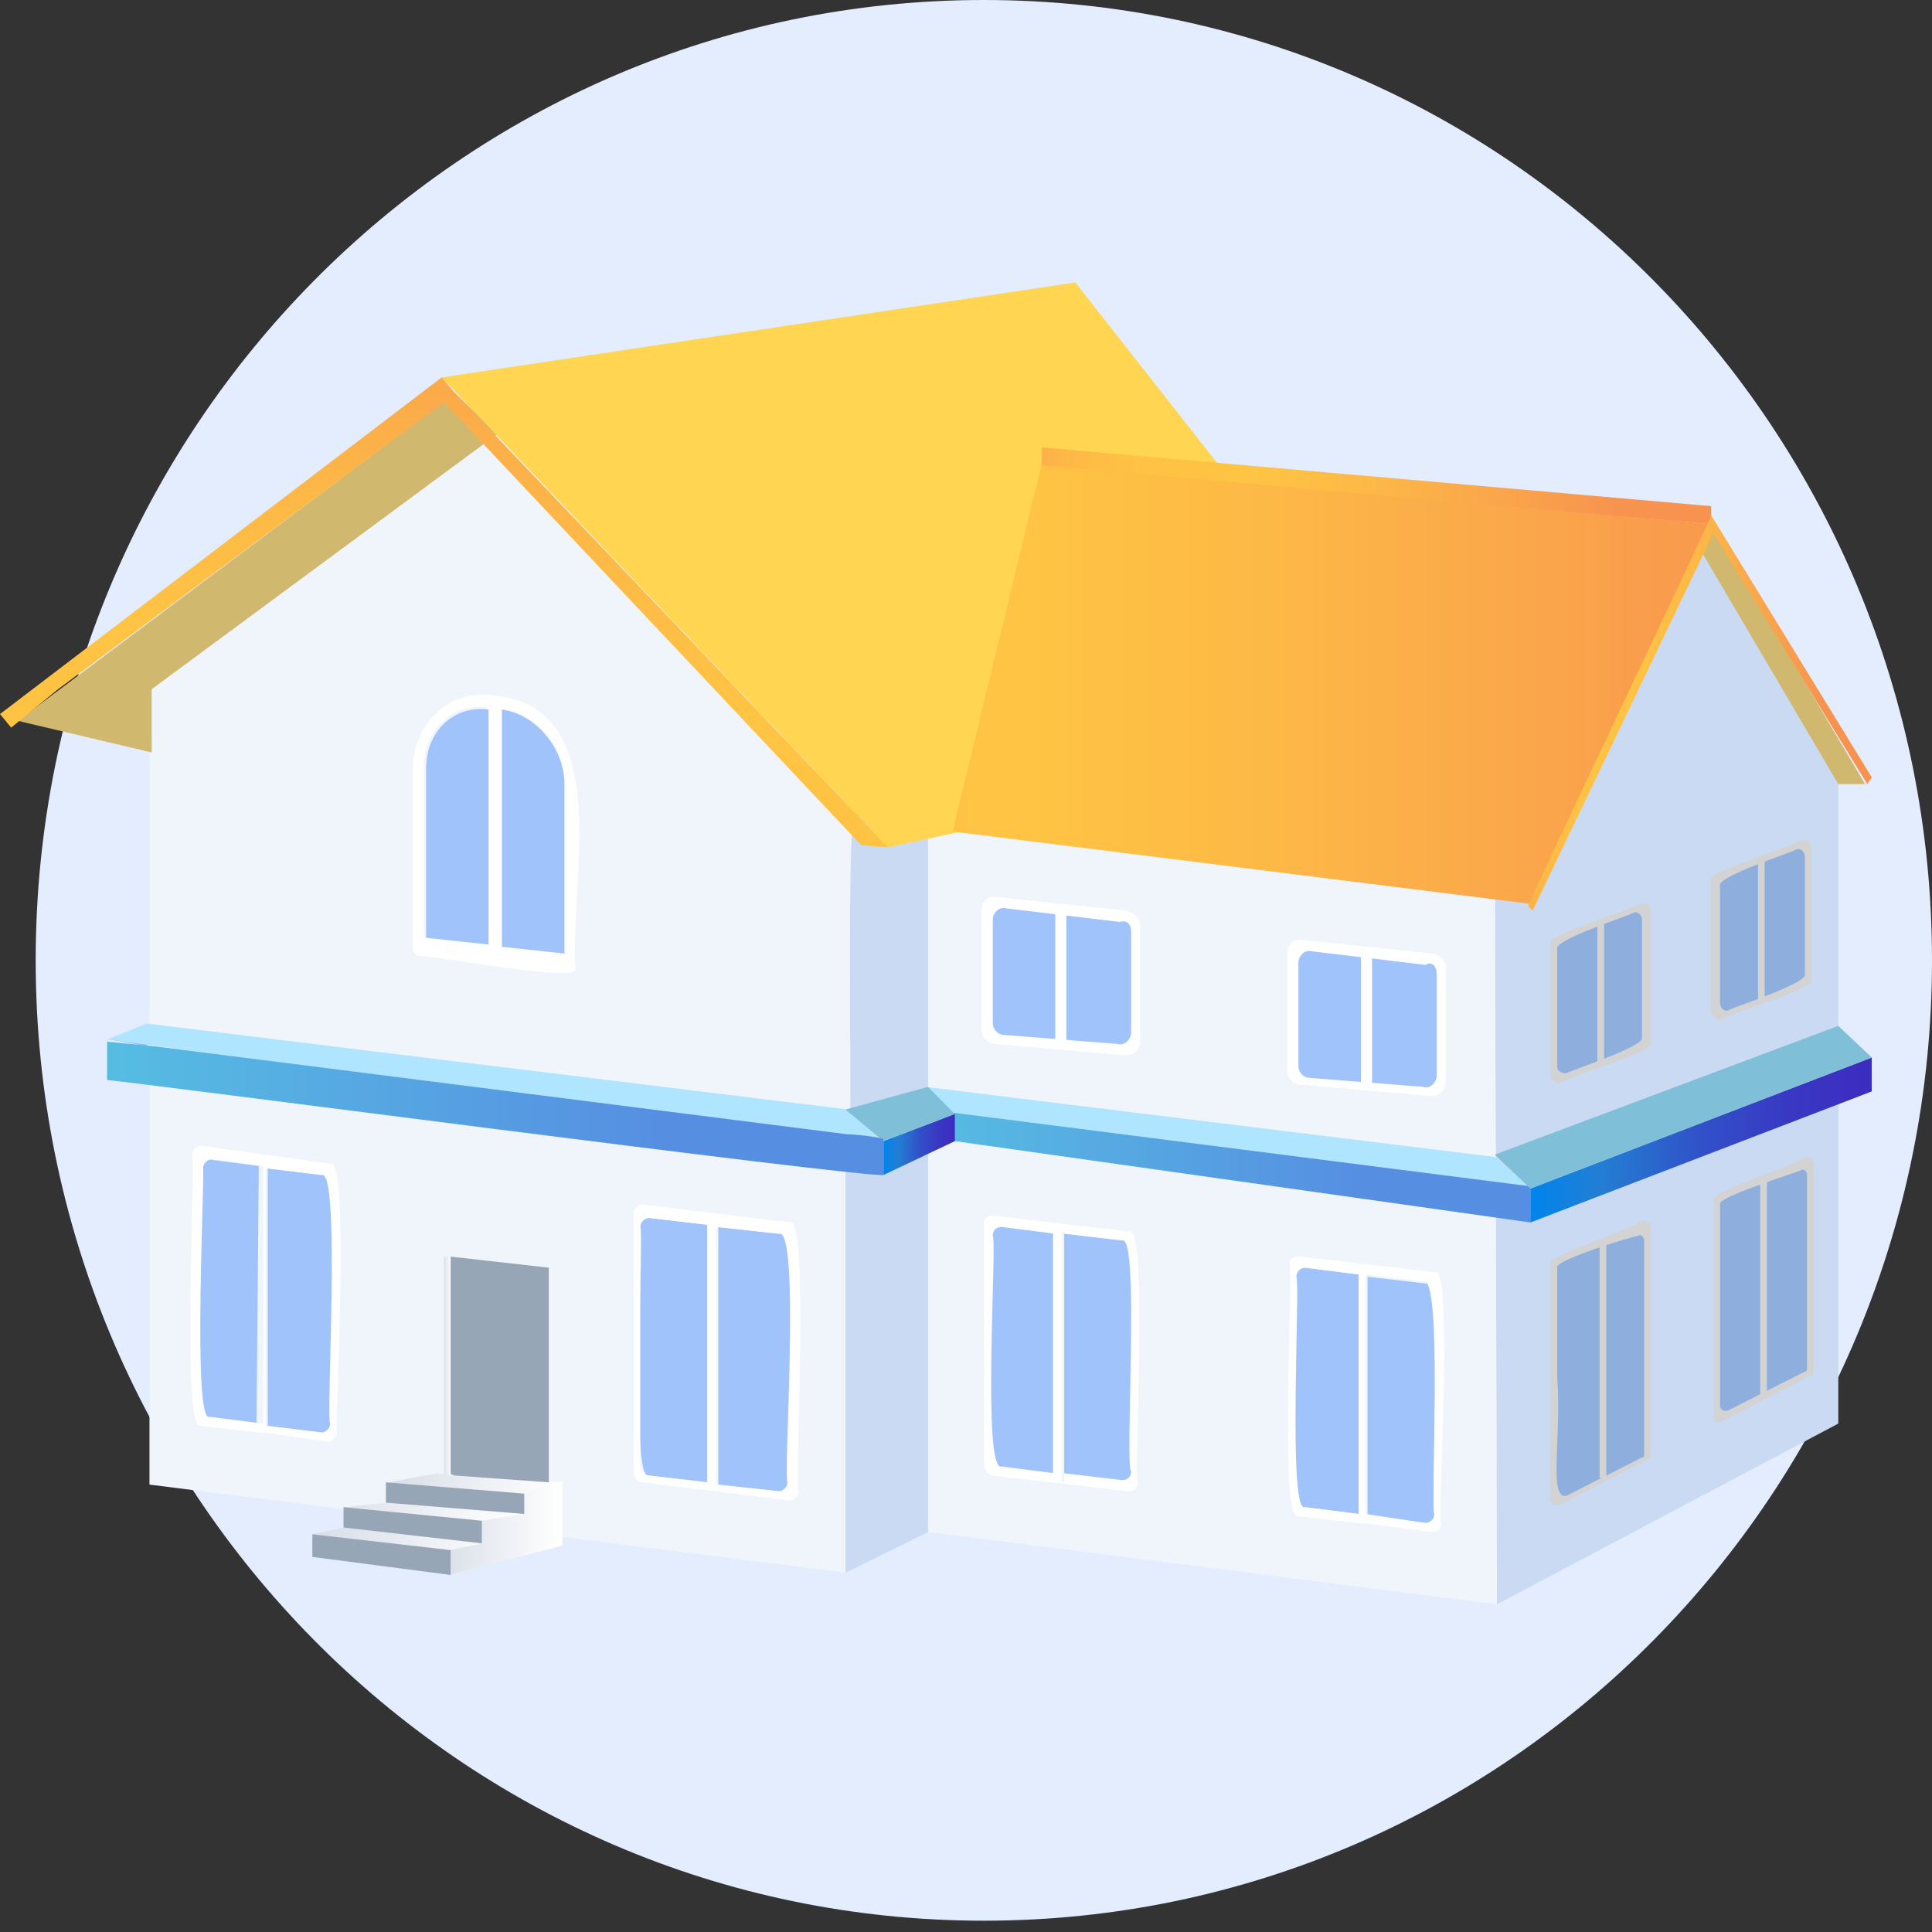 <svg width="152" height="152" viewBox="0 0 152 152" fill="none" xmlns="http://www.w3.org/2000/svg">
<rect x="0" y="0" width="152" height="152" fill="#333333" stroke="none"/>
<path d="M77.404 151.111C118.602 151.111 152 117.284 152 75.556C152 33.827 118.602 0 77.404 0C36.206 0 2.808 33.827 2.808 75.556C2.808 117.284 36.206 151.111 77.404 151.111Z" fill="#E3EDFE"/>
<path d="M66.522 62.4V123.733L73.016 120.533V61.689L66.522 62.4Z" fill="#C9DAF2"/>
<path d="M11.76 54.222V116.8L66.522 123.733V87.644L11.76 54.222Z" fill="#F0F5FC"/>
<path d="M44.231 116.622V121.6L35.279 123.911C34.577 122.844 31.242 117.867 30.541 116.622L34.402 115.911L44.231 116.622Z" fill="url(#paint0_linear_1701_133558)"/>
<path d="M44.231 116.622V121.6L35.279 123.911L34.226 122.311L35.455 120C37.21 119.111 42.3 116.978 44.231 116.622Z" fill="url(#paint1_linear_1701_133558)"/>
<path d="M35.455 121.955L37.912 121.422V119.644L41.247 119.111V117.511L30.365 116.622V118.222L27.03 118.578V120.178L24.573 120.711V122.489L35.455 123.911V121.955Z" fill="url(#paint2_linear_1701_133558)"/>
<path d="M35.455 121.955L24.573 120.711V122.489L35.455 123.911V121.955Z" fill="#97A6B7"/>
<path d="M37.912 119.644L27.03 118.578V120.178L37.912 121.422V119.644Z" fill="#97A6B7"/>
<path d="M30.365 116.622V118.222L41.247 119.111V117.511L30.365 116.622Z" fill="#97A6B7"/>
<path d="M20.36 91.733L16.323 91.2C15.972 91.2 15.621 91.377 15.621 91.911C15.972 92.266 14.919 112.177 16.148 111.466L20.185 112L20.36 91.733ZM25.45 92.444L21.062 91.911V112.177L25.45 112.711C25.801 112.711 26.152 112.533 26.152 112C25.626 111.644 26.855 91.733 25.45 92.444Z" fill="#A1C3FC"/>
<path d="M25.977 91.555L15.797 90.133C15.446 90.133 15.095 90.489 15.095 90.844C15.446 91.2 14.217 112.711 15.797 112.178L20.36 112.711H20.887L25.801 113.422C26.152 113.422 26.503 113.067 26.503 112.711C26.328 112.356 27.557 90.844 25.977 91.555ZM16.499 111.467C15.095 112.178 16.148 92.089 15.972 91.911C15.972 91.555 16.323 91.2 16.674 91.2L20.711 91.733V112L16.499 111.467ZM25.977 112C25.977 112.356 25.626 112.711 25.275 112.711L20.887 112.178V91.911L25.275 92.444C26.855 91.733 25.626 111.644 25.977 112Z" fill="white"/>
<path d="M39.141 34.133L66.171 61.156H66.873V61.689L67.4 62.222C66.522 63.111 67.049 87.644 66.873 89.422L11.935 82.489V54.222L39.141 34.133Z" fill="#F0F5FC"/>
<path d="M33.349 73.778V60.267C33.349 57.422 35.63 55.289 38.263 55.644V74.311L33.349 73.778ZM39.492 74.489V55.822C42.3 56.178 44.407 58.844 44.407 61.689V75.022L39.492 74.489ZM39.141 54.755C35.63 54.044 32.471 56.711 32.471 60.622V74.667C32.471 74.844 32.647 75.022 32.822 75.2C33.173 75.022 45.46 77.333 45.284 76.267C44.758 69.689 48.443 55.822 39.141 54.755Z" fill="white"/>
<path d="M38.439 55.822C35.63 55.466 33.524 57.6 33.524 60.444V73.778L38.439 74.311V55.822Z" fill="#A1C3FC"/>
<path d="M39.492 55.822V74.489L44.407 75.022V61.689C44.407 58.844 42.125 56.178 39.492 55.822Z" fill="#A1C3FC"/>
<path d="M55.64 96.356L51.076 95.822C50.725 95.822 50.374 96 50.374 96.533C50.725 96.889 49.497 116.8 51.076 116.089L55.64 116.622V96.356ZM61.432 97.067L56.517 96.533V116.8L61.432 117.333C61.783 117.333 62.134 117.156 62.134 116.622C61.607 116.267 63.012 96.356 61.432 97.067Z" fill="#A1C3FC"/>
<path d="M62.134 96.178L50.55 94.755C50.199 94.755 49.848 95.111 49.848 95.466V115.733C49.848 116.266 50.199 116.622 50.55 116.622L62.134 118.044C62.485 118.044 62.836 117.689 62.836 117.333C62.485 116.978 63.714 95.466 62.134 96.178ZM50.374 115.2V96.533C50.374 96.178 50.725 95.822 51.076 95.822L55.64 96.355V116.622L51.076 116.089C50.725 116.089 50.374 115.733 50.374 115.2ZM61.958 116.622C61.958 116.978 61.607 117.333 61.256 117.333L56.342 116.8V96.533L61.256 97.067C63.012 96.355 61.607 116.266 61.958 116.622Z" fill="white"/>
<path d="M8.601 81.778L11.584 80.533V82.311L8.601 81.778Z" fill="#91B3FA"/>
<path d="M11.584 80.533L66.698 87.289L69.506 89.955L8.425 81.778L11.584 80.533Z" fill="#B0E5FF"/>
<path d="M43.178 99.733V116.622L35.806 116.089L35.279 115.911V98.844L43.178 99.733Z" fill="#97A6B7"/>
<path d="M35.455 98.844V116.089L34.928 115.911V98.844H35.455Z" fill="url(#paint3_linear_1701_133558)"/>
<path d="M117.774 126.222L144.628 112V59.2L133.921 41.245L117.598 63.645L117.774 126.222Z" fill="#C9DAF2"/>
<path d="M73.016 120.533L117.774 126.222L117.598 63.645H73.016V120.533Z" fill="#F0F5FC"/>
<path d="M133.746 43.2L144.628 61.689H146.734L134.448 40.889L133.746 43.2Z" fill="#D1B86F"/>
<path d="M39.141 34.133L11.935 54.222V59.2L1.404 56.711L35.806 30.933L39.141 34.133Z" fill="#D1B86F"/>
<path d="M34.753 29.689L69.857 66.667L78.106 64.889L105.136 48.355L84.6 22.222L34.753 29.689Z" fill="#FFD551"/>
<path d="M73.016 87.467L120.406 93.511L117.598 91.022L72.841 85.511C73.016 86.045 73.016 86.756 73.016 87.467Z" fill="#B0E5FF"/>
<path d="M75.122 89.778L73.016 87.289L120.406 93.334V96.178L75.122 89.778Z" fill="url(#paint4_linear_1701_133558)"/>
<path d="M120.406 93.511L147.261 83.2V85.866L120.406 96.177V93.511Z" fill="url(#paint5_linear_1701_133558)"/>
<path d="M147.261 83.2L144.628 80.711L117.598 90.844L120.406 93.511L147.261 83.2Z" fill="#80BFD8"/>
<path d="M74.947 65.422L81.968 36.444L134.624 41.244L120.406 71.111L74.947 65.422Z" fill="url(#paint6_linear_1701_133558)"/>
<path d="M69.506 89.778L75.123 87.644V89.778L69.506 92.445V89.778Z" fill="url(#paint7_linear_1701_133558)"/>
<path d="M69.857 66.667L35.806 30.933L34.753 29.689L0 56.178L0.878 57.245L4.564 54.222L34.928 31.645L67.751 66.489L69.857 66.667Z" fill="url(#paint8_linear_1701_133558)"/>
<path d="M81.968 36.622L134.624 41.244V39.822L81.968 35.2V36.622Z" fill="url(#paint9_linear_1701_133558)"/>
<path d="M75.122 87.645L73.016 85.511L66.522 87.289L69.506 89.778L75.122 87.645Z" fill="#80BFD8"/>
<path d="M83.021 97.067V96.889H83.723V97.067L88.286 97.6C89.691 96.889 88.637 115.378 88.989 115.733C88.989 116.089 88.638 116.445 88.286 116.445L83.723 115.911V116.622H83.021V115.911L78.808 115.378C77.404 116.089 78.457 97.6 78.106 97.245C78.106 96.889 78.457 96.533 78.808 96.533L83.021 97.067ZM88.813 96.889L78.106 95.644C77.755 95.644 77.404 95.822 77.404 96.356V115.2C77.404 115.556 77.755 116.089 78.106 116.089L88.813 117.333C89.164 117.333 89.515 117.156 89.515 116.622C89.164 116.089 90.393 96.178 88.813 96.889Z" fill="white"/>
<path d="M83.021 97.067L78.808 96.533C78.457 96.533 78.106 96.711 78.106 97.244C78.457 97.6 77.229 115.911 78.808 115.378L83.021 115.911V97.067ZM88.286 97.6L83.723 97.067V115.911L88.286 116.444C88.637 116.444 88.988 116.267 88.988 115.733C88.462 115.378 89.691 97.067 88.286 97.6Z" fill="#A1C3FC"/>
<path d="M83.547 96.889H82.845C82.845 97.066 82.845 115.733 82.845 115.911V116.622H83.547V115.911C83.547 115.555 83.547 97.066 83.547 96.889Z" fill="white"/>
<path d="M106.891 100.267L102.679 99.733C102.328 99.733 101.977 99.911 101.977 100.445C102.328 100.8 101.099 119.111 102.679 118.578L106.891 119.111V100.267ZM112.157 100.978L107.594 100.445V119.289L112.157 119.822C112.508 119.822 112.859 119.645 112.859 119.111C112.508 118.756 113.561 100.267 112.157 100.978Z" fill="#A1C3FC"/>
<path d="M112.859 100.089L102.152 98.844C101.801 98.844 101.45 99.022 101.45 99.555C101.801 99.911 100.573 120 102.152 119.289L106.892 119.822H107.243L112.684 120.533C113.035 120.533 113.386 120.355 113.386 119.822C113.035 119.466 114.439 99.378 112.859 100.089ZM102.679 118.578C101.275 119.289 102.328 100.8 101.977 100.444C101.977 100.089 102.328 99.733 102.679 99.733L106.892 100.266V119.111L102.679 118.578ZM112.859 119.111C112.859 119.466 112.508 119.822 112.157 119.822L107.418 119.111V100.266L111.982 100.8C113.561 100.266 112.508 118.755 112.859 119.111Z" fill="white"/>
<path d="M147.261 61.155L134.624 40.533C134.624 40.889 120.231 70.933 120.231 71.289L120.582 71.644L134.799 41.955L146.91 61.689L147.261 61.155Z" fill="url(#paint10_linear_1701_133558)"/>
<path d="M89.691 72.889V81.956C89.691 82.667 89.164 83.022 88.462 83.022L78.282 82.133C77.755 82.133 77.229 81.6 77.229 81.067V71.822C77.229 71.111 77.755 70.578 78.457 70.756L88.637 71.822C89.34 71.822 89.691 72.356 89.691 72.889Z" fill="white"/>
<path d="M89.691 72.889V81.778C89.691 82.489 89.164 82.845 88.462 82.845L78.282 81.956C77.755 81.956 77.229 81.422 77.229 80.889V71.645C77.229 70.933 77.755 70.4 78.457 70.578L88.637 71.645C89.164 71.822 89.691 72.178 89.691 72.889Z" fill="white"/>
<path d="M88.989 73.245V81.245C88.989 81.778 88.462 82.311 87.935 82.134L78.984 81.422C78.457 81.422 78.106 80.889 78.106 80.534V72.356C78.106 71.823 78.633 71.289 79.159 71.467L88.111 72.534C88.638 72.356 88.989 72.711 88.989 73.245Z" fill="#A1C3FC"/>
<path d="M83.898 71.467H83.021V82.311H83.898V71.467Z" fill="white"/>
<path d="M113.737 76.089V85.155C113.737 85.867 113.21 86.222 112.508 86.222L102.328 85.333C101.801 85.333 101.275 84.8 101.275 84.266V75.022C101.275 74.311 101.801 73.778 102.504 73.955L112.684 75.022C113.21 75.022 113.737 75.555 113.737 76.089Z" fill="white"/>
<path d="M113.035 76.622V84.622C113.035 85.156 112.508 85.689 111.982 85.511L103.03 84.8C102.504 84.8 102.152 84.267 102.152 83.911V75.733C102.152 75.2 102.679 74.667 103.206 74.844L112.157 75.911C112.684 75.556 113.035 76.089 113.035 76.622Z" fill="#A1C3FC"/>
<path d="M107.945 74.666H107.067V85.511H107.945V74.666Z" fill="white"/>
<path d="M69.506 89.6C68.804 89.422 67.4 89.245 66.698 89.245L12.111 82.311L8.425 81.956V84.978C9.478 84.978 67.4 92.622 69.506 92.445V89.6V89.6Z" fill="url(#paint11_linear_1701_133558)"/>
<path d="M121.986 99.378V118.044C121.986 118.4 122.337 118.578 122.688 118.4L129.534 114.844C129.709 114.844 129.885 114.667 129.885 114.311V96.533C129.885 96.178 129.534 96 129.182 96C129.007 96.533 121.635 98.844 121.986 99.378Z" fill="#D3D3D3"/>
<path d="M122.513 99.733C122.513 99.733 122.513 104 122.513 108.267C122.864 113.245 121.811 117.867 123.215 117.689L129.182 114.667C129.358 114.667 129.358 114.489 129.358 114.311V97.6C129.358 97.245 129.007 97.067 128.831 97.245C128.48 97.245 122.162 99.2 122.513 99.733Z" fill="#8EAEDD"/>
<path d="M126.374 97.778H125.848V116.267H126.374V97.778Z" fill="#D3D3D3"/>
<path d="M134.799 94.4V111.466C134.799 111.822 135.15 112 135.501 111.822L142.346 108.266C142.522 108.266 142.698 108.089 142.698 107.733V91.555C142.698 91.2 142.346 91.022 141.995 91.022C141.644 91.555 134.273 93.866 134.799 94.4Z" fill="#D3D3D3"/>
<path d="M135.326 94.755V110.578C135.326 110.933 135.677 111.111 136.028 110.933L141.995 107.911C142.171 107.911 142.171 107.733 142.171 107.555V92.444C142.171 92.089 141.82 91.911 141.644 92.089C141.293 92.267 134.975 94.222 135.326 94.755Z" fill="#8EAEDD"/>
<path d="M139.012 92.8H138.485V109.689H139.012V92.8Z" fill="#D3D3D3"/>
<path d="M122.864 85.156C123.215 84.8 130.236 82.667 129.884 82.133V71.645C129.884 71.289 129.533 70.933 129.007 71.111C128.656 71.467 121.635 73.6 121.986 74.133V84.622C121.986 84.978 122.513 85.334 122.864 85.156Z" fill="#D3D3D3"/>
<path d="M123.215 84.444C123.39 84.267 129.534 82.311 129.183 81.6V72.356C129.183 72 128.831 71.644 128.48 71.822C128.305 72 122.162 73.956 122.513 74.667V83.911C122.513 84.267 122.864 84.444 123.215 84.444Z" fill="#8EAEDD"/>
<path d="M126.199 72.534H125.672V83.734H126.199V72.534Z" fill="#D3D3D3"/>
<path d="M135.501 80.178C135.852 79.822 142.873 77.689 142.522 77.155V66.667C142.522 66.311 142.171 65.955 141.644 66.133C141.293 66.489 134.273 68.622 134.624 69.155V79.644C134.799 80 135.15 80.355 135.501 80.178Z" fill="#D3D3D3"/>
<path d="M136.028 79.466C136.203 79.289 142.346 77.333 141.995 76.622V67.377C141.995 67.022 141.644 66.666 141.293 66.844C141.118 67.022 134.975 68.978 135.326 69.689V78.933C135.326 79.289 135.677 79.644 136.028 79.466Z" fill="#8EAEDD"/>
<path d="M138.836 67.556H138.31V78.756H138.836V67.556Z" fill="#D3D3D3"/>
<defs>
<linearGradient id="paint0_linear_1701_133558" x1="30.537" y1="119.879" x2="44.172" y2="119.879" gradientUnits="userSpaceOnUse">
<stop stop-color="#D8DEE8"/>
<stop offset="1" stop-color="white"/>
</linearGradient>
<linearGradient id="paint1_linear_1701_133558" x1="34.252" y1="120.225" x2="44.172" y2="120.225" gradientUnits="userSpaceOnUse">
<stop stop-color="#D8DEE8"/>
<stop offset="1" stop-color="white"/>
</linearGradient>
<linearGradient id="paint2_linear_1701_133558" x1="24.58" y1="120.225" x2="41.24" y2="120.225" gradientUnits="userSpaceOnUse">
<stop stop-color="#D8DEE8"/>
<stop offset="1" stop-color="white"/>
</linearGradient>
<linearGradient id="paint3_linear_1701_133558" x1="34.86" y1="107.489" x2="35.539" y2="107.489" gradientUnits="userSpaceOnUse">
<stop stop-color="#D8DEE8"/>
<stop offset="1" stop-color="white"/>
</linearGradient>
<linearGradient id="paint4_linear_1701_133558" x1="72.937" y1="91.735" x2="120.446" y2="91.735" gradientUnits="userSpaceOnUse">
<stop stop-color="#56BDE2"/>
<stop offset="0.709" stop-color="#568FE2"/>
</linearGradient>
<linearGradient id="paint5_linear_1701_133558" x1="120.434" y1="89.654" x2="147.34" y2="89.654" gradientUnits="userSpaceOnUse">
<stop stop-color="#0084ED"/>
<stop offset="0.205" stop-color="#237ED3"/>
<stop offset="0.491" stop-color="#3152C9"/>
<stop offset="0.767" stop-color="#3937C3"/>
<stop offset="0.967" stop-color="#3C2DC1"/>
</linearGradient>
<linearGradient id="paint6_linear_1701_133558" x1="45.626" y1="53.807" x2="156.499" y2="53.807" gradientUnits="userSpaceOnUse">
<stop stop-color="#FCB148"/>
<stop offset="0.052" stop-color="#FDBA46"/>
<stop offset="0.142" stop-color="#FFC244"/>
<stop offset="0.318" stop-color="#FFC444"/>
<stop offset="0.485" stop-color="#FDB946"/>
<stop offset="0.775" stop-color="#F99C4D"/>
<stop offset="0.866" stop-color="#F8924F"/>
<stop offset="1" stop-color="#F8924F"/>
</linearGradient>
<linearGradient id="paint7_linear_1701_133558" x1="69.516" y1="90.031" x2="75.171" y2="90.031" gradientUnits="userSpaceOnUse">
<stop stop-color="#0084ED"/>
<stop offset="0.205" stop-color="#237ED3"/>
<stop offset="0.491" stop-color="#3152C9"/>
<stop offset="0.767" stop-color="#3937C3"/>
<stop offset="0.967" stop-color="#3C2DC1"/>
</linearGradient>
<linearGradient id="paint8_linear_1701_133558" x1="32.956" y1="74.771" x2="43.219" y2="6.622" gradientUnits="userSpaceOnUse">
<stop stop-color="#FCB148"/>
<stop offset="0.052" stop-color="#FDBA46"/>
<stop offset="0.142" stop-color="#FFC244"/>
<stop offset="0.318" stop-color="#FFC444"/>
<stop offset="0.485" stop-color="#FDB946"/>
<stop offset="0.775" stop-color="#F99C4D"/>
<stop offset="0.866" stop-color="#F8924F"/>
<stop offset="1" stop-color="#F8924F"/>
</linearGradient>
<linearGradient id="paint9_linear_1701_133558" x1="81.915" y1="38.217" x2="134.672" y2="38.217" gradientUnits="userSpaceOnUse">
<stop stop-color="#FCB148"/>
<stop offset="0.052" stop-color="#FDBA46"/>
<stop offset="0.142" stop-color="#FFC244"/>
<stop offset="0.318" stop-color="#FFC444"/>
<stop offset="0.485" stop-color="#FDB946"/>
<stop offset="0.775" stop-color="#F99C4D"/>
<stop offset="0.866" stop-color="#F8924F"/>
<stop offset="1" stop-color="#F8924F"/>
</linearGradient>
<linearGradient id="paint10_linear_1701_133558" x1="120.195" y1="55.986" x2="147.326" y2="55.986" gradientUnits="userSpaceOnUse">
<stop stop-color="#FCB148"/>
<stop offset="0.052" stop-color="#FDBA46"/>
<stop offset="0.142" stop-color="#FFC244"/>
<stop offset="0.318" stop-color="#FFC444"/>
<stop offset="0.485" stop-color="#FDB946"/>
<stop offset="0.775" stop-color="#F99C4D"/>
<stop offset="0.866" stop-color="#F8924F"/>
<stop offset="1" stop-color="#F8924F"/>
</linearGradient>
<linearGradient id="paint11_linear_1701_133558" x1="8.429" y1="87.15" x2="69.531" y2="87.15" gradientUnits="userSpaceOnUse">
<stop stop-color="#56BDE2"/>
<stop offset="0.709" stop-color="#568FE2"/>
</linearGradient>
</defs>
</svg>
